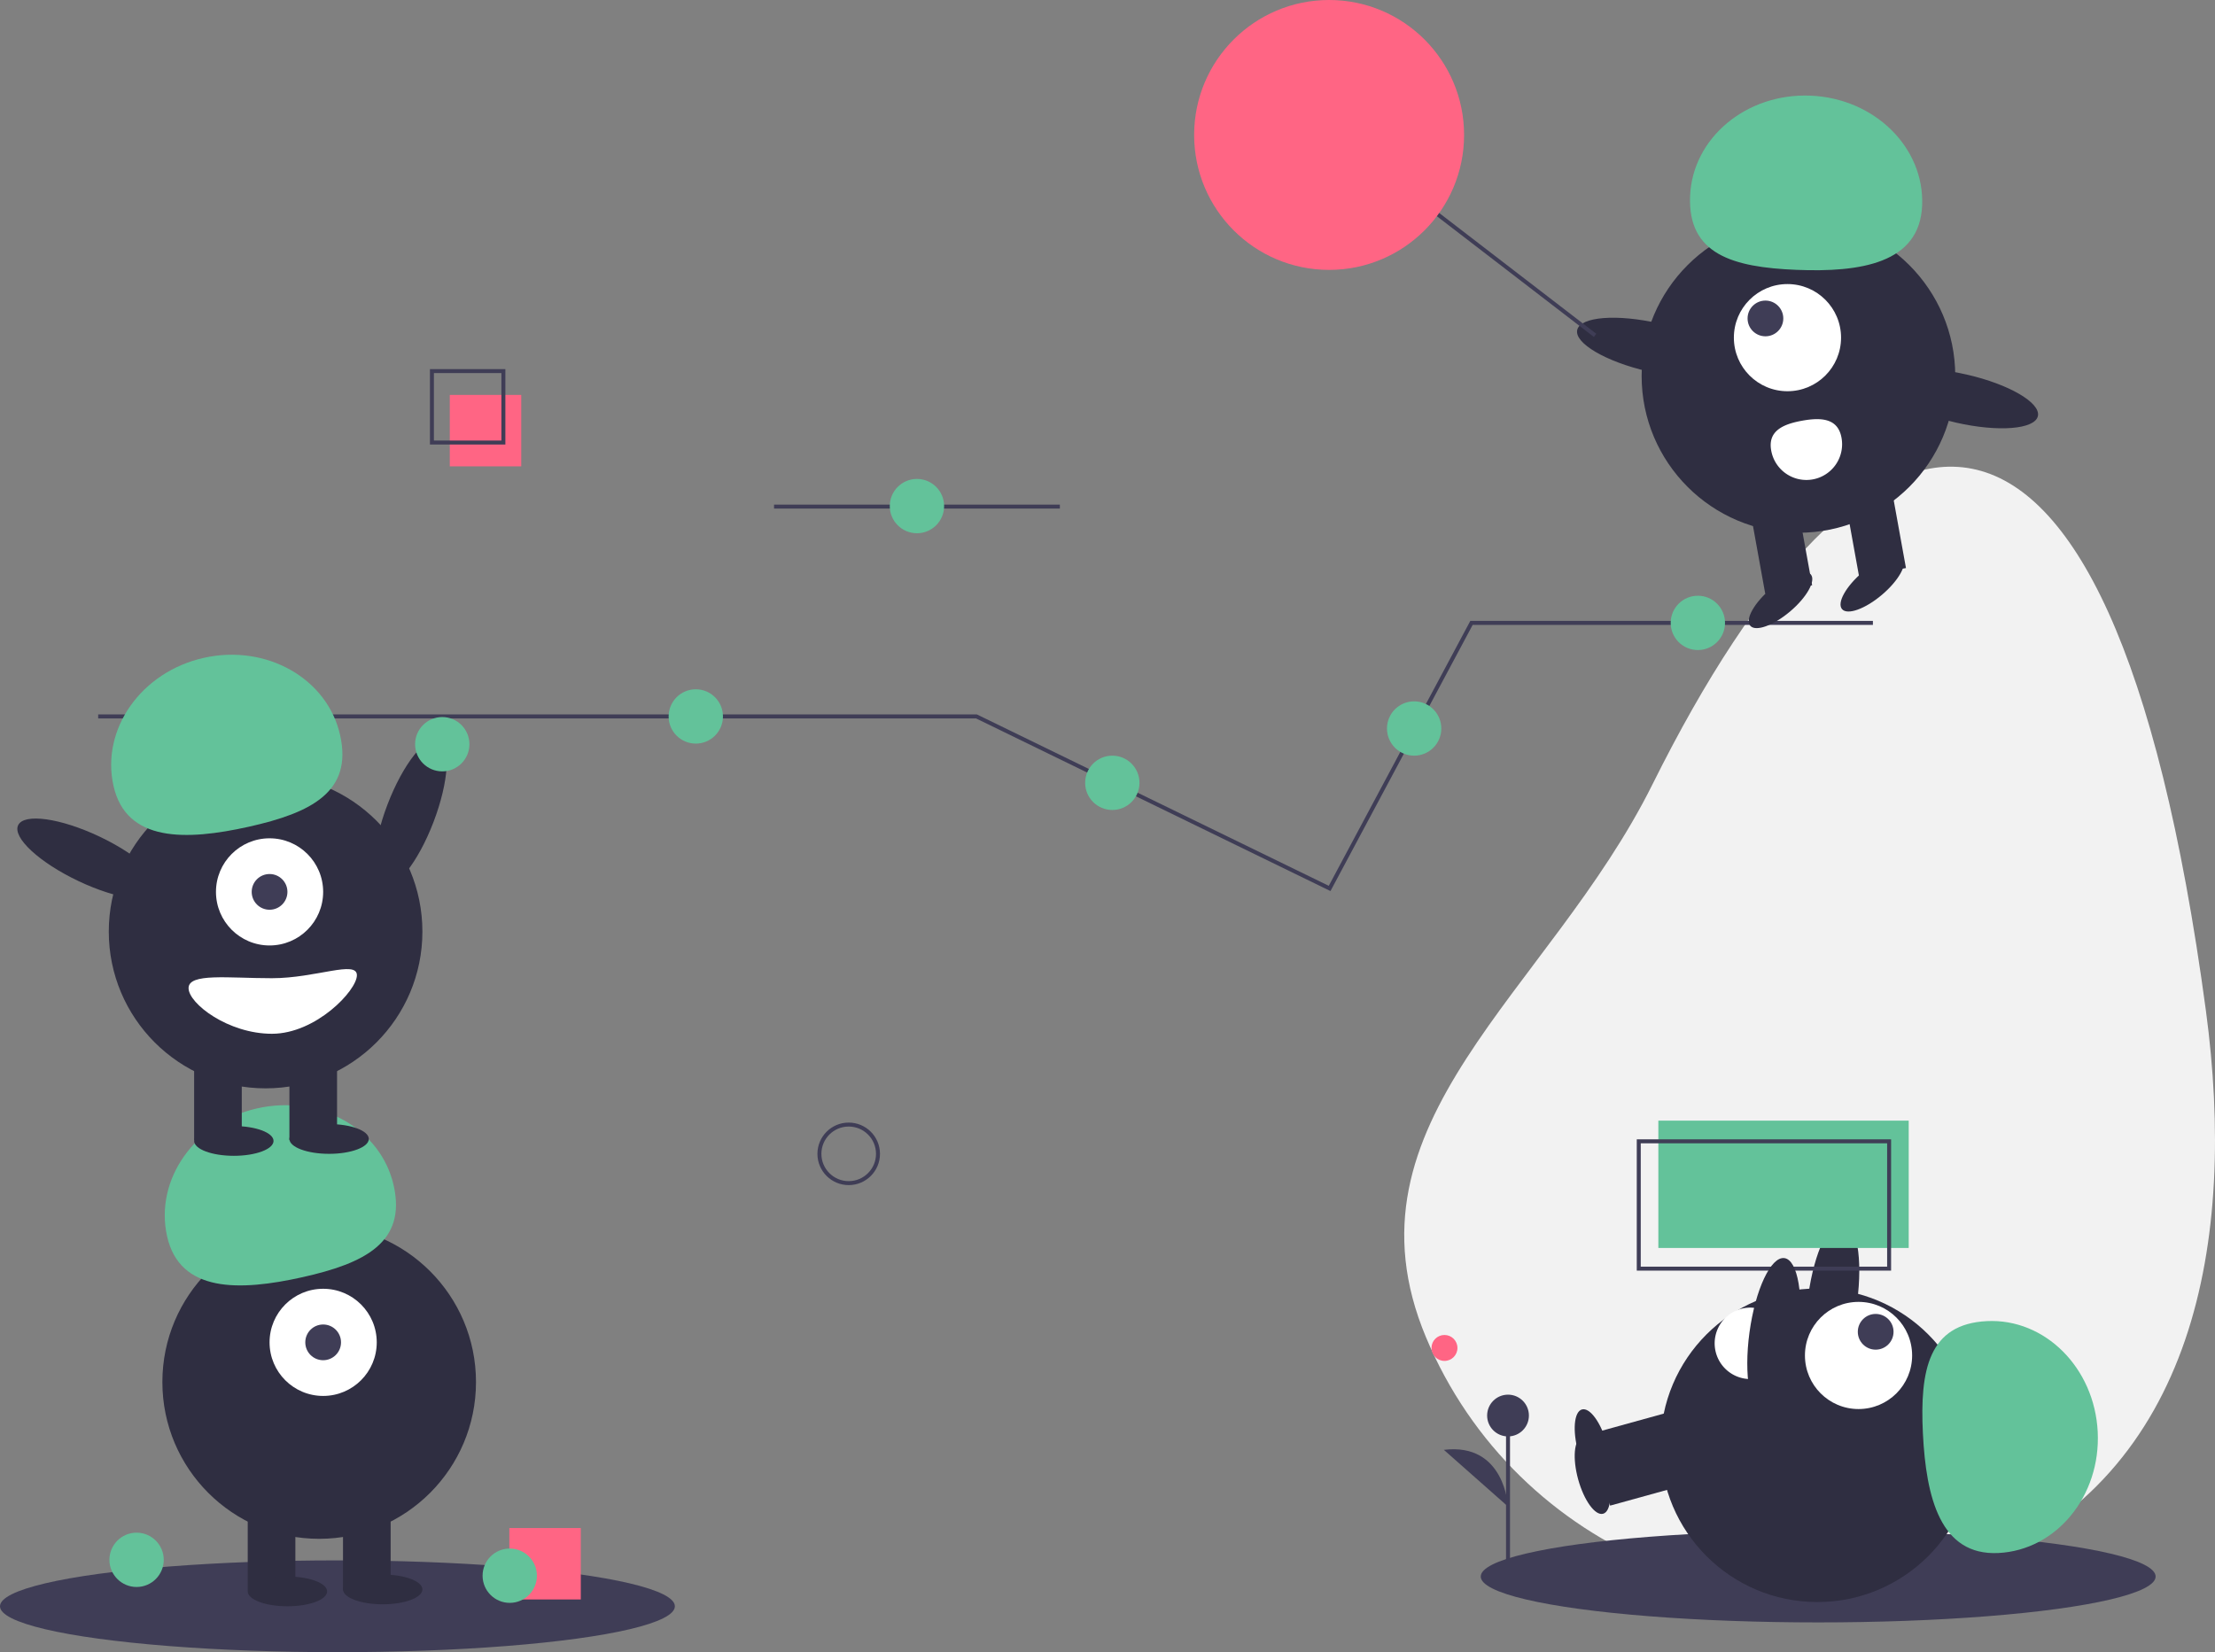 <?xml version="1.0" encoding="UTF-8"?> <svg xmlns="http://www.w3.org/2000/svg" id="b32a285a-6b04-4396-8e15-f52ff515c3cb" data-name="Layer 1" width="1115.914" height="832.564" viewBox="0 0 1115.914 832.564"><rect x="0" y="0" width="1115.914" height="832.564" fill="#808080" stroke="none"/><title>good team</title><line x1="389.957" y1="255.282" x2="533.957" y2="255.282" fill="none" stroke="#3f3d56" stroke-miterlimit="10" stroke-width="2"></line><ellipse cx="248.867" cy="443.498" rx="39.5" ry="12.4" transform="translate(-296.297 483.904) rotate(-69.082)" fill="#2f2e41"></ellipse><path d="M1153.378,543.014c15.666,116.589-5.666,233.305-114.169,278.753S805.904,816.101,760.456,707.599s61.785-173.424,114.169-278.753C981.001,214.952,1104.728,180.95,1153.378,543.014Z" transform="translate(-42.043 -33.718)" fill="#f2f2f2"></path><ellipse cx="916" cy="794.436" rx="170" ry="23.127" fill="#3f3d56"></ellipse><rect x="858.752" y="753.632" width="24" height="43" transform="translate(313.594 1787.214) rotate(-105.452)" fill="#2f2e41"></rect><ellipse cx="844.359" cy="777.24" rx="7.5" ry="20" transform="translate(-218.606 219.344) rotate(-15.452)" fill="#2f2e41"></ellipse><ellipse cx="965.361" cy="688.069" rx="39.5" ry="12.4" transform="translate(111.823 1518.548) rotate(-82.281)" fill="#2f2e41"></ellipse><circle cx="915.585" cy="728.299" r="79" fill="#2f2e41"></circle><rect x="858.752" y="739.632" width="24" height="43" transform="translate(327.088 1769.483) rotate(-105.452)" fill="#2f2e41"></rect><ellipse cx="844.359" cy="763.24" rx="7.5" ry="20" transform="translate(-214.876 218.838) rotate(-15.452)" fill="#2f2e41"></ellipse><circle cx="936.329" cy="683.043" r="27" fill="#fff"></circle><circle cx="944.963" cy="671.116" r="9" fill="#3f3d56"></circle><path d="M1048.858,816.306c29.235-1.463,51.625-28.808,50.01-61.076s-26.623-57.241-55.858-55.778-33.822,24.412-32.207,56.681S1019.623,817.769,1048.858,816.306Z" transform="translate(-42.043 -33.718)" fill="#63c29a"></path><path d="M925.341,728.592a18,18,0,0,1-2.904-35.883c9.909-.802,12.611,7.065,13.413,16.973S935.25,727.79,925.341,728.592Z" transform="translate(-42.043 -33.718)" fill="#fff"></path><polyline points="49.464 361.025 491.957 361.025 560.56 394.447 669.866 447.699 741.334 313.887 943.574 313.887" fill="none" stroke="#3f3d56" stroke-miterlimit="10" stroke-width="2"></polyline><circle cx="222.811" cy="375.025" r="13.685" fill="#63c29a"></circle><circle cx="350.541" cy="361.025" r="13.685" fill="#63c29a"></circle><circle cx="560.384" cy="394.478" r="13.685" fill="#63c29a"></circle><circle cx="855.379" cy="313.887" r="13.685" fill="#63c29a"></circle><circle cx="712.443" cy="367.108" r="13.685" fill="#63c29a"></circle><circle cx="427.576" cy="581.441" r="14.756" fill="none" stroke="#3f3d56" stroke-miterlimit="10" stroke-width="2"></circle><ellipse cx="170" cy="809.436" rx="170" ry="23.127" fill="#3f3d56"></ellipse><circle cx="160.805" cy="696.436" r="79" fill="#2f2e41"></circle><rect x="124.805" y="758.436" width="24" height="43" fill="#2f2e41"></rect><rect x="172.805" y="758.436" width="24" height="43" fill="#2f2e41"></rect><ellipse cx="144.805" cy="801.936" rx="20" ry="7.5" fill="#2f2e41"></ellipse><ellipse cx="192.805" cy="800.936" rx="20" ry="7.5" fill="#2f2e41"></ellipse><circle cx="162.805" cy="676.436" r="27" fill="#fff"></circle><circle cx="162.805" cy="676.436" r="9" fill="#3f3d56"></circle><path d="M126.215,656.687c-6.379-28.568,14.012-57.434,45.544-64.475s62.265,10.41,68.644,38.978-14.519,39.104-46.051,46.145S132.594,685.254,126.215,656.687Z" transform="translate(-42.043 -33.718)" fill="#63c29a"></path><circle cx="133.805" cy="469.436" r="79" fill="#2f2e41"></circle><rect x="97.805" y="531.436" width="24" height="43" fill="#2f2e41"></rect><rect x="145.805" y="531.436" width="24" height="43" fill="#2f2e41"></rect><ellipse cx="117.805" cy="574.936" rx="20" ry="7.5" fill="#2f2e41"></ellipse><ellipse cx="165.805" cy="573.936" rx="20" ry="7.5" fill="#2f2e41"></ellipse><circle cx="135.805" cy="449.436" r="27" fill="#fff"></circle><circle cx="135.805" cy="449.436" r="9" fill="#3f3d56"></circle><path d="M99.215,429.687c-6.379-28.568,14.012-57.434,45.544-64.475s62.265,10.41,68.644,38.978-14.519,39.104-46.051,46.145S105.594,458.254,99.215,429.687Z" transform="translate(-42.043 -33.718)" fill="#63c29a"></path><ellipse cx="86.867" cy="466.498" rx="12.4" ry="39.5" transform="translate(-413.895 311.359) rotate(-64.626)" fill="#2f2e41"></ellipse><path d="M137.043,531.655c0,7.732,19.909,23,42,23s42.805-21.768,42.805-29.5-20.713,1.5-42.805,1.5S137.043,523.923,137.043,531.655Z" transform="translate(-42.043 -33.718)" fill="#fff"></path><rect x="835.474" y="564.71" width="126.129" height="64.161" fill="#63c29a"></rect><rect x="825.603" y="575.129" width="126.129" height="64.161" fill="none" stroke="#3f3d56" stroke-miterlimit="10" stroke-width="2"></rect><rect x="226.603" y="199" width="36" height="36" fill="#ff6584"></rect><rect x="217.603" y="187" width="36" height="36" fill="none" stroke="#3f3d56" stroke-miterlimit="10" stroke-width="2"></rect><circle cx="906.052" cy="189.47" r="79" fill="#2f2e41"></circle><rect x="974.585" y="279.578" width="24" height="43" transform="matrix(-0.984, 0.178, -0.178, -0.984, 1968.981, 387.878)" fill="#2f2e41"></rect><rect x="927.353" y="288.128" width="24" height="43" transform="translate(1876.795 413.255) rotate(169.739)" fill="#2f2e41"></rect><ellipse cx="939.065" cy="336.103" rx="20" ry="7.5" transform="translate(-36.8 652.792) rotate(-40.261)" fill="#2f2e41"></ellipse><ellipse cx="985.313" cy="327.731" rx="20" ry="7.5" transform="translate(-20.433 680.698) rotate(-40.261)" fill="#2f2e41"></ellipse><circle cx="900.521" cy="170.146" r="27" fill="#fff"></circle><circle cx="889.424" cy="160.468" r="9" fill="#3f3d56"></circle><path d="M1010.415,137.245c1.188-29.247-24.019-54.019-56.301-55.331s-59.415,21.335-60.603,50.582,21.252,35.892,53.534,37.203S1009.227,166.492,1010.415,137.245Z" transform="translate(-42.043 -33.718)" fill="#63c29a"></path><ellipse cx="875.15" cy="208.796" rx="12.4" ry="39.5" transform="translate(434.061 981.455) rotate(-77.09)" fill="#2f2e41"></ellipse><ellipse cx="1030.224" cy="234.584" rx="12.4" ry="39.5" transform="translate(529.351 1152.636) rotate(-77.09)" fill="#2f2e41"></ellipse><path d="M969.793,254.321a18,18,0,1,1-35.424,6.413c-1.771-9.782,5.792-13.244,15.575-15.014S968.022,244.539,969.793,254.321Z" transform="translate(-42.043 -33.718)" fill="#fff"></path><line x1="712.603" y1="99" x2="803.603" y2="169" fill="none" stroke="#3f3d56" stroke-miterlimit="10" stroke-width="2"></line><circle cx="669.603" cy="68" r="68" fill="#ff6584"></circle><ellipse cx="935.71" cy="706.84" rx="39.5" ry="12.4" transform="translate(67.553 1505.415) rotate(-82.281)" fill="#2f2e41"></ellipse><circle cx="68.811" cy="786.025" r="13.685" fill="#63c29a"></circle><rect x="256.603" y="770" width="36" height="36" fill="#ff6584"></rect><circle cx="256.811" cy="794.025" r="13.685" fill="#63c29a"></circle><circle cx="461.957" cy="255.025" r="13.685" fill="#63c29a"></circle><circle cx="727.721" cy="679.252" r="6.535" fill="#ff6584"></circle><line x1="759.739" y1="787.725" x2="759.739" y2="713.313" fill="#3f3d56" stroke="#3f3d56" stroke-miterlimit="10" stroke-width="2"></line><circle cx="759.739" cy="713.313" r="10.523" fill="#3f3d56"></circle><path d="M801.782,792.893s-1.503-32.332-32.32-28.574" transform="translate(-42.043 -33.718)" fill="#3f3d56"></path></svg> 